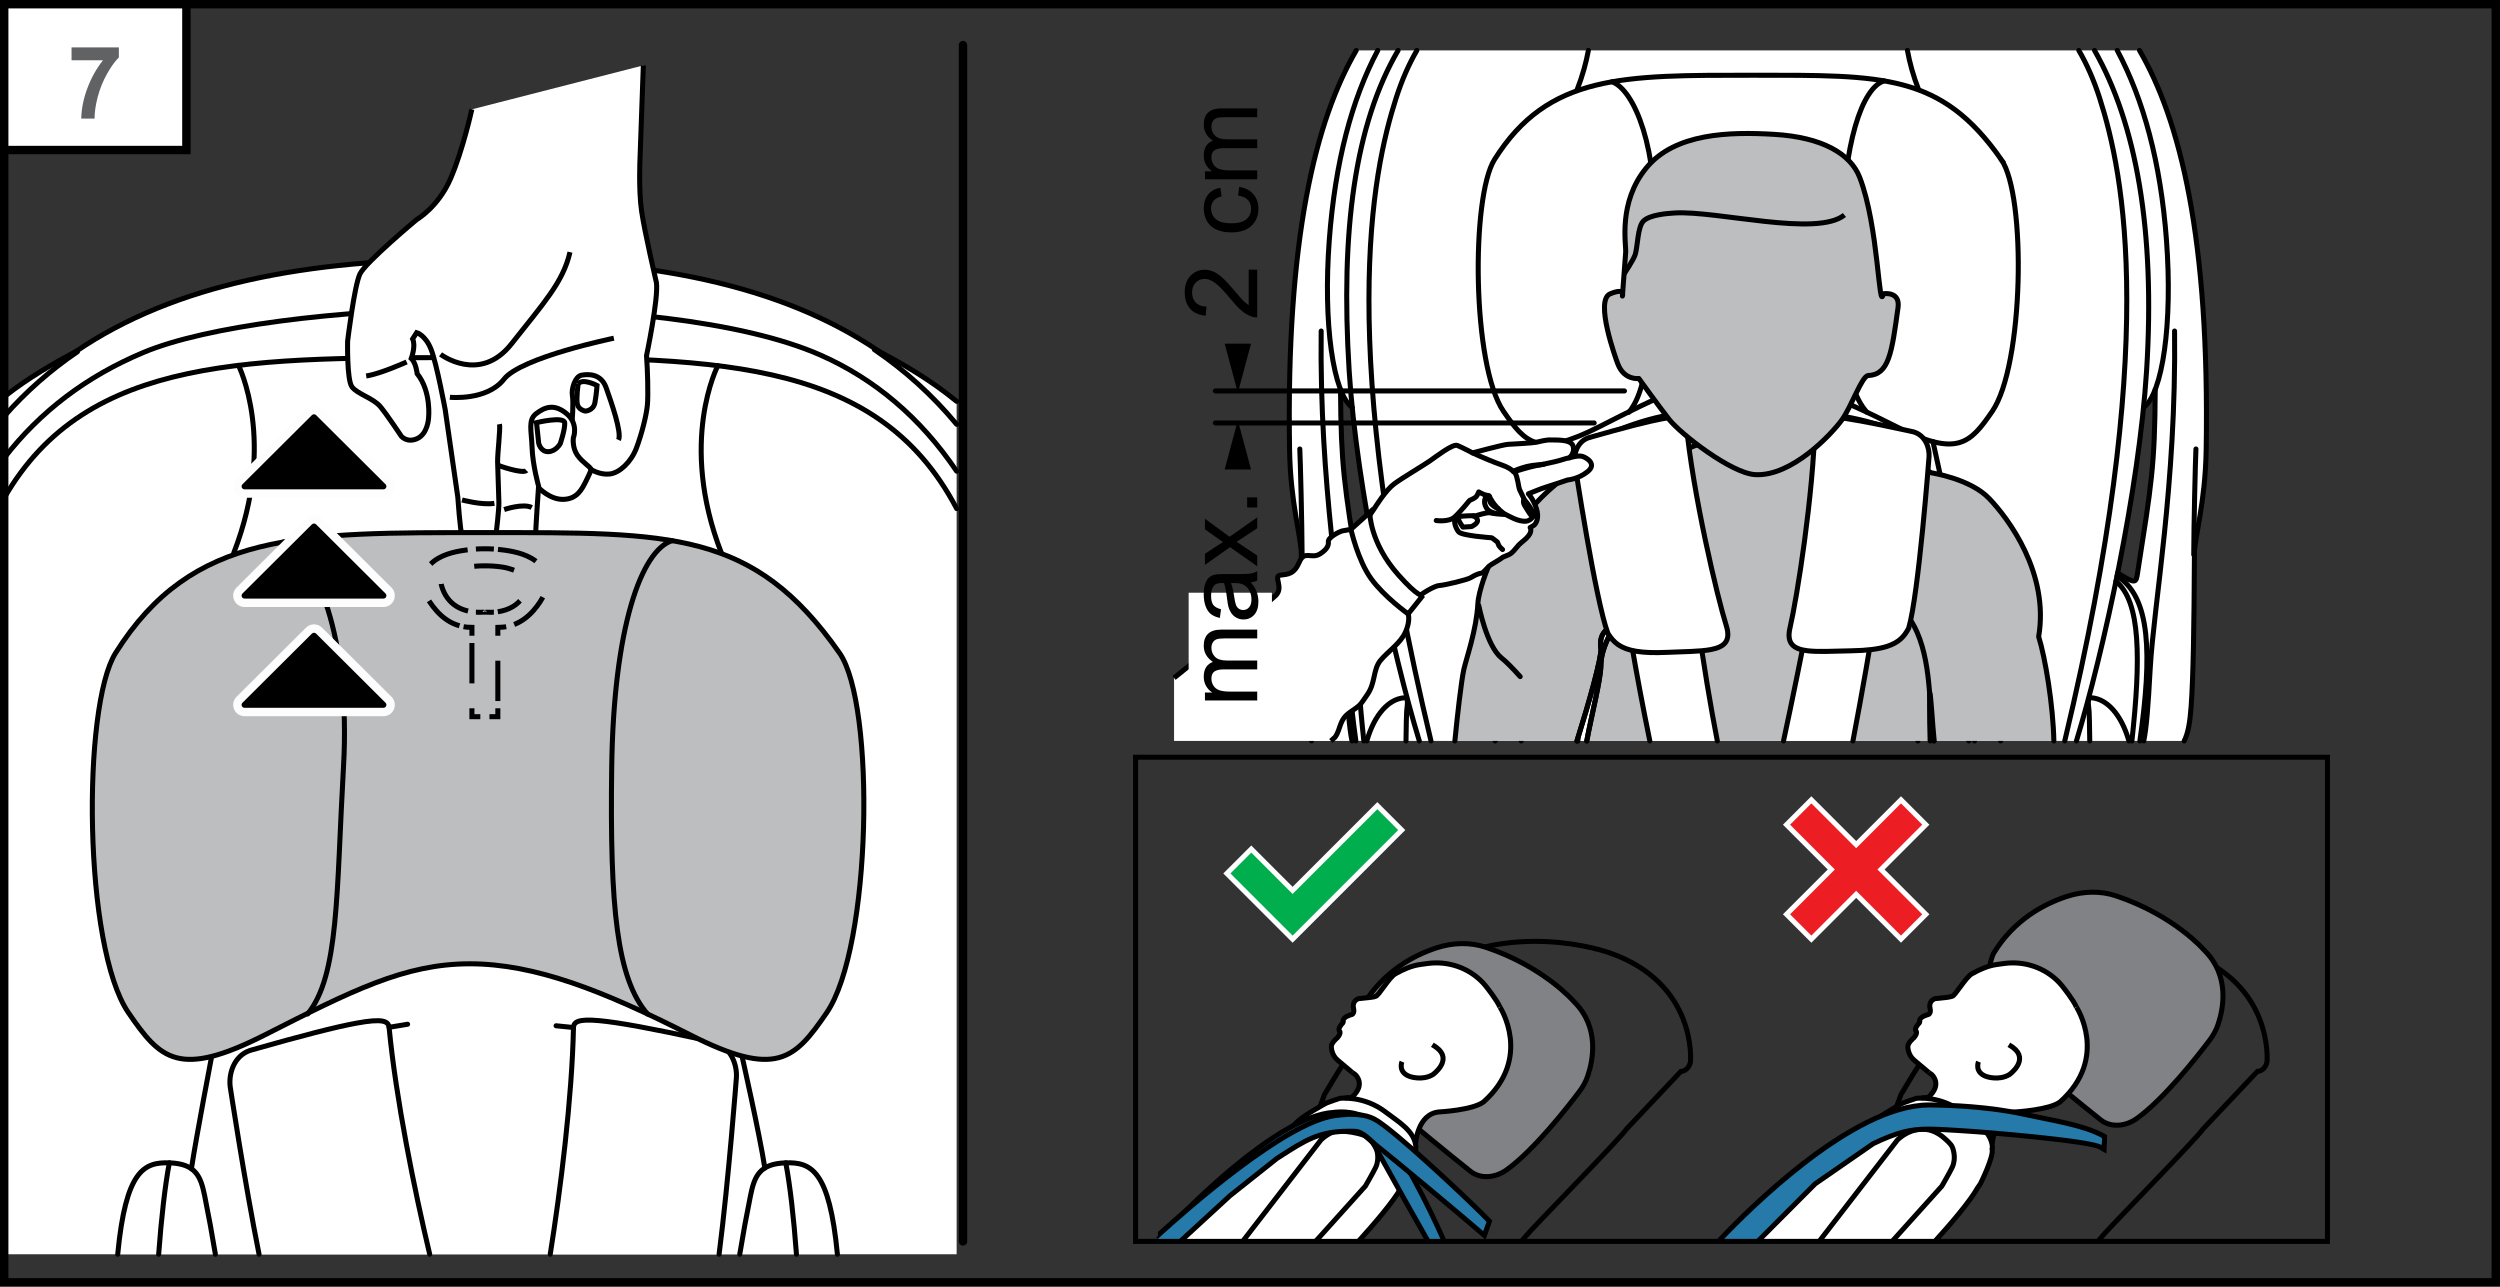 <?xml version="1.0" encoding="UTF-8"?>
<!DOCTYPE svg PUBLIC "-//W3C//DTD SVG 1.1//EN" "http://www.w3.org/Graphics/SVG/1.1/DTD/svg11.dtd">
<!-- Creator: CorelDRAW 2018 (64-Bit) -->
<svg xmlns="http://www.w3.org/2000/svg" xml:space="preserve" width="52.467mm" height="27mm" version="1.1" style="shape-rendering:geometricPrecision; text-rendering:geometricPrecision; image-rendering:optimizeQuality; fill-rule:evenodd; clip-rule:evenodd"
viewBox="0 0 4563.38 2348.37"
 xmlns:xlink="http://www.w3.org/1999/xlink">
 <rect x="0" y="0" width="4563.38" height="2348.37" fill="#333333" stroke="none"/>
 <defs>
  <style type="text/css">
   <![CDATA[
    .str0 {stroke:black;stroke-width:9.2;stroke-miterlimit:10}
    .str7 {stroke:black;stroke-width:9.2;stroke-miterlimit:4}
    .str8 {stroke:black;stroke-width:15.34;stroke-miterlimit:4}
    .str1 {stroke:black;stroke-width:9.2;stroke-linecap:round;stroke-miterlimit:10}
    .str5 {stroke:black;stroke-width:9.2;stroke-linecap:round;stroke-miterlimit:4}
    .str6 {stroke:black;stroke-width:9.2;stroke-linecap:round;stroke-linejoin:round;stroke-miterlimit:10}
    .str2 {stroke:black;stroke-width:9.2;stroke-linecap:round;stroke-linejoin:round;stroke-miterlimit:4}
    .str4 {stroke:black;stroke-width:15.34;stroke-linecap:round;stroke-linejoin:round;stroke-miterlimit:10}
    .str3 {stroke:black;stroke-width:9.2;stroke-miterlimit:10;stroke-dasharray:73.635 73.635}
    .fil0 {fill:none;fill-rule:nonzero}
    .fil4 {fill:black;fill-rule:nonzero}
    .fil7 {fill:#00AE4D;fill-rule:nonzero}
    .fil3 {fill:#257AA9;fill-rule:nonzero}
    .fil9 {fill:#616264;fill-rule:nonzero}
    .fil1 {fill:#808285;fill-rule:nonzero}
    .fil5 {fill:#BCBEC0;fill-rule:nonzero}
    .fil8 {fill:#ED1D24;fill-rule:nonzero}
    .fil6 {fill:#FDFDFD;fill-rule:nonzero}
    .fil2 {fill:white;fill-rule:nonzero}
   ]]>
  </style>
 </defs>
 <g id="Слой_x0020_1">
  <path class="fil0 str0" d="M2777.09 2265.89c4.84,-5.45 7.98,-9.11 8.8,-10.28 6.85,-9.76 175.02,-180.85 182.84,-194.53l99.45 -105.3c0,0 13.66,0.03 17.55,-17.55 0,0 13.16,-143.32 -148.36,-199.2 0,0 -187.64,-68.17 -349.27,42.81 0,0 -54.28,18.1 -170.48,216.1 0,0 -28.35,83.06 -52.78,105.52l-33.2 0.98 -27.37 -14.66"/>
  <path class="fil1" d="M2547.96 2025.13c-104.42,-97.08 -59.74,-190.64 -59.74,-190.64 37.19,-61.71 92.51,-90.67 133.48,-104.17 15.46,-5.09 31.09,-7.72 46.32,-7.92l3.56 0c13.98,0.17 27.56,2.4 40.34,6.66 106.89,35.72 161.27,99.39 161.27,99.39 25.99,25.77 33.86,55.73 34.03,82.3l0 2.24c-0.2,20.41 -4.84,38.65 -9.09,51.17 -3.41,10 -8.63,19.54 -15.19,28.29 -21.69,28.75 -82.78,106.81 -132.42,142.64 -21.91,15.84 -48.98,16.94 -66.68,2.77 -34.95,-27.98 -108.53,-87.33 -135.87,-112.73z"/>
  <path class="fil0 str0" d="M2547.96 2025.13c-104.42,-97.08 -59.74,-190.64 -59.74,-190.64 37.19,-61.71 92.51,-90.67 133.48,-104.17 30.93,-10.19 62.5,-10.52 90.21,-1.26 106.89,35.72 161.27,99.39 161.27,99.39 46.85,46.45 34.85,106.59 24.95,135.71 -3.41,10 -8.63,19.54 -15.19,28.29 -21.69,28.75 -82.78,106.81 -132.42,142.64 -21.91,15.84 -48.98,16.94 -66.68,2.77 -34.95,-27.98 -108.53,-87.33 -135.87,-112.73z"/>
  <path class="fil2" d="M2460.91 2004.69c0,0 40.84,2.15 70.89,27.19 30.03,25.04 45.5,30.16 52.38,58.64 0,0 0.12,-29.49 12.86,-45.32 12.76,-15.83 33.02,-15.95 33.02,-15.95 0,0 53.51,-9.58 64.89,-12.73 11.41,-3.13 30.29,-17.87 47.25,-47.07 16.96,-29.24 17.24,-61.43 14.33,-77.02 -2.95,-15.55 -5.16,-34 -25.35,-66.18 -20.19,-32.19 -42.13,-56.92 -87.79,-66.64 -45.65,-9.76 -89.56,14.29 -89.56,14.29 0,0 -18.87,8.29 -38.45,41.21 0,0 -6.97,4.79 -18.44,5.98 -11.45,1.2 -21.23,-0.86 -25.65,6.78 -4.39,7.64 1.17,15.28 1.17,15.28 0,0 1.75,6.65 -7.58,9.48 -9.33,2.79 -13.87,7.67 -12.89,11.97l-2.39 4.2c0,0 -8.47,8.32 -3.81,14.6 0,0 0.77,5.62 -4.57,10.8 -5.34,5.18 -19.92,13.34 -1.17,39.52 0,0 31.08,25.93 32.36,26.84 1.3,0.92 19.27,19.03 -2.27,39.86 -21.57,20.8 0,0 0,0l-9.24 4.26z"/>
  <path class="fil2" d="M2113.52 2262.1l136.68 -121.72 48.39 -38.69 25.56 -17.47c33.02,-26.94 40.11,-32.62 40.11,-32.62 9.6,-13.13 57.37,-38.38 57.37,-38.38 0,0 22.16,-8.04 24.03,-8.34 0,0 43.93,-5.58 83.77,25.19 22.09,17.09 53.47,34.18 55.13,64.28l-0.68 2.48c3.99,13.63 -21.35,64.07 -21.35,64.07l-5.28 7.65c-13.6,24.54 -49.16,65.87 -77.69,97.34l-366.04 0 0 -3.79z"/>
  <path class="fil0 str0" d="M2113.52 2262.1l136.68 -121.72 48.39 -38.69 25.56 -17.47c33.02,-26.94 40.11,-32.62 40.11,-32.62 9.6,-13.13 57.37,-38.38 57.37,-38.38 0,0 22.16,-8.04 24.03,-8.34 0,0 43.93,-5.58 83.77,25.19 22.09,17.09 53.47,34.18 55.13,64.28l-0.68 2.48c3.99,13.63 -21.35,64.07 -21.35,64.07l-5.28 7.65c-13.6,24.54 -49.16,65.87 -77.69,97.34"/>
  <path class="fil0 str0" d="M2468.23 1957.56l-26.27 -22.13c-11.97,-9.72 -11.81,-24.67 -11.81,-24.67 -0.55,-7.06 11.08,-16.54 11.08,-16.54 7.21,-8.38 4.08,-11.99 4.08,-11.99 -4.54,-3.71 4.3,-13.44 4.3,-13.44 3.8,-3.07 1.97,-5.83 1.97,-5.83 0.95,-7.71 15.92,-11.05 15.92,-11.05 6.42,-2.58 2.64,-13.72 2.64,-13.72 -1.02,-12.55 9.94,-15.34 9.94,-15.34l21.54 -2.27c0,0 5.68,-0.46 9.3,-1.9 5.4,-0.46 24.42,-34.61 36.17,-41.17 14.52,-8.11 29.46,-14.76 45.94,-17.03 4.14,-0.56 8.58,-1.17 13.1,-1.78 37.13,-4.97 74.69,7.71 100.42,34.89 4.79,5.06 7.06,8.35 7.06,8.35 0,0 18.6,23.1 24.33,36.51"/>
  <path class="fil0 str0" d="M2511.12 2130.81c-4.85,10.12 -18.81,34.18 -18.81,34.18l-90.83 100.9m-133.17 0l142.88 -185.1c0,0 38.23,-39.34 81.4,-6.66 0,0 17.46,13.69 19.14,20.68 0,0 7.73,18.53 -0.61,35.99"/>
  <path class="fil0 str0" d="M2737.99 1838.37c0,0 59.99,92.33 -29.64,172.75 -19.82,15.46 -81,18.53 -81,18.53 -40.32,3.13 -43.32,57.74 -43.32,57.74"/>
  <path class="fil0 str0" d="M2559.07 1938.02c0,0 -7.91,18.99 14.06,26.88 0,0 22.7,8.38 42.4,-3.41 0,0 37.43,-26.78 6.23,-49.73l-7.21 -4.7"/>
  <path class="fil0 str0" d="M2468.23 1957.56l5.5 3.92c0,0 20.67,17.73 -6.51,41.7l-12.65 0.98"/>
  <path class="fil3" d="M2606.85 2265.89c-20.86,-36.31 -53.54,-94.87 -102.22,-182.48 -2.18,-3.93 -3.53,-6.81 -4.39,-8.93 -2.39,-0.12 -5.43,-0.79 -9.24,-2.03 -15.83,-5.15 -31.6,-7.76 -46.82,-7.76 -36.88,0 -73.15,15 -114.17,47.16l-85.36 66.86 -91.74 86.53 -10.86 -32.19 1.9 -2.03c7.51,-7.95 185.11,-195.12 291.83,-200.61 0.03,-0.03 4.94,-0.77 12.37,-0.77 20.28,0 57.04,5.5 75.48,42.19 27.89,15.3 86.26,133.75 112.67,194.05l-29.43 0z"/>
  <path class="fil4" d="M2448.14 2025.04c-8,0 -13.38,0.85 -13.59,0.89 -107.49,5.46 -286.37,193.92 -293.95,201.96l-3.77 4.02 1.75 5.22 7.67 22.8 2 5.98 10.66 0 2.37 -2.24 86.86 -81.86 84.69 -66.34c40.23,-31.49 75.61,-46.15 111.35,-46.15 14.73,0 30.02,2.55 45.38,7.55 2.85,0.92 5.34,1.53 7.51,1.9 0.86,1.9 2.03,4.17 3.53,6.87 48.78,87.79 80.56,144.71 100.92,180.26l10.63 0c-20.42,-35.52 -53.17,-94.14 -103.51,-184.74 -5.61,-10.1 -5.06,-12.03 -5.09,-12.03 -0.03,0 -0.31,0.77 -2.58,0.77 -1.63,0 -4.26,-0.4 -8.56,-1.81 -16.87,-5.46 -32.89,-7.98 -48.24,-7.98 -42.89,0 -80.54,19.54 -117.03,48.11l-85.32 66.89 -86.86 81.86 -7.65 -22.77c0,0 182.66,-193.73 288.7,-199.19 0,0 4.76,-0.77 12.12,-0.77 18.63,0 53.94,4.91 71.37,39.67 27.8,15.94 85.1,131.36 111.77,191.98l9.9 0c-25.18,-57.54 -82.25,-175.55 -114.62,-198.39 -19.88,-36.88 -57.5,-42.46 -78.43,-42.46z"/>
  <path class="fil3" d="M2113.52 2255c64.75,-58.91 233.48,-205.47 322.89,-218.61 3.92,-0.56 18.53,-2.09 26.41,-2.43 35.81,0.03 47.13,8.44 61.46,19.08l6.17 4.51c52.96,40.96 160.6,142.52 186.31,169.59l1.97 2.05 -9.24 26.05 -5.12 -4.54c-24.68,-21.85 -171.89,-144.61 -189.81,-158.26 -2.91,-2.18 -6.08,-5.1 -9.48,-8.23 -9.12,-8.44 -19.46,-17.98 -30.77,-19.17 -3.41,-0.13 -7.03,-0.19 -10.56,-0.19 -55.66,0 -80.15,15.74 -128.9,47.13l-4.45 2.89 -85.52 67.96 -90.33 83.05 -41.02 0 0 -10.89z"/>
  <path class="fil4" d="M2462.84 2029.35l-0.19 0c-7.98,0.34 -22.64,1.84 -26.96,2.49 -89.18,13.14 -254.99,156.1 -322.17,216.96l0 12.48c61.88,-56.34 234.58,-207.22 323.52,-220.33 3.9,-0.58 18.22,-2.08 25.99,-2.39 38.87,0.06 46.85,10.04 64.77,22.74 53.39,41.37 160.72,142.83 185.64,169.04l-6.01 16.93c-24.92,-22.09 -171.99,-144.67 -190.09,-158.45 -10.74,-8.17 -25.19,-26.48 -42.56,-28.35 -3.84,-0.12 -7.55,-0.18 -11.11,-0.18 -58.64,0 -83.43,17.06 -135.78,50.72l-85.88 68.24 -94.25 86.66 13.62 0 86.86 -79.87 85.39 -67.82 3.68 -2.33c49.52,-31.85 72.11,-46.39 126.36,-46.39 3.46,0 7.05,0.06 10.8,0.18 9.14,1.02 18.9,10.01 27.49,17.95 3.52,3.25 6.81,6.26 9.78,8.53 17.92,13.59 164.95,136.17 189.56,158.02l10.25 9.05 4.54 -12.89 6.01 -16.93 1.88 -5.31 -3.91 -4.11c-25.77,-27.13 -133.68,-128.91 -186.68,-169.96 -2.45,-1.75 -4.44,-3.25 -6.38,-4.66 -14.42,-10.71 -26.88,-19.94 -64.01,-20l-0.18 0z"/>
  <path class="fil0 str0" d="M3829.44 2265.89c4.84,-5.45 7.98,-9.11 8.8,-10.28 6.84,-9.76 175.02,-180.85 182.84,-194.53l99.44 -105.3c0,0 13.66,0.03 17.55,-17.55 0,0 13.16,-143.32 -148.36,-199.2 0,0 -187.63,-68.17 -349.27,42.81 0,0 -54.28,18.1 -170.48,216.1 0,0 -28.35,83.06 -52.78,105.52l-33.2 0.98 -27.36 -14.66"/>
  <path class="fil1" d="M3698.46 1931.3c-55.47,-51.58 -68.86,-102.15 -69.23,-138.24 -0.32,-31.84 9.5,-52.4 9.5,-52.4 37.18,-61.7 92.51,-90.67 133.47,-104.17 15.46,-5.09 31.09,-7.72 46.32,-7.92l3.56 0c13.98,0.17 27.56,2.4 40.34,6.66 106.9,35.72 161.27,99.39 161.27,99.39 26.35,26.13 34.1,56.59 34.05,83.42 -0.03,20.87 -4.77,39.55 -9.11,52.29 -3.4,10 -8.62,19.54 -15.19,28.29 -21.69,28.75 -82.78,106.81 -132.43,142.65 -21.91,15.83 -48.97,16.93 -66.68,2.76 -34.95,-27.98 -108.53,-87.33 -135.87,-112.73z"/>
  <path class="fil0 str0" d="M3698.46 1931.3c-104.42,-97.08 -59.74,-190.64 -59.74,-190.64 37.18,-61.7 92.51,-90.67 133.47,-104.17 30.93,-10.19 62.5,-10.52 90.21,-1.26 106.9,35.72 161.27,99.39 161.27,99.39 46.85,46.45 34.86,106.59 24.95,135.71 -3.4,10 -8.62,19.54 -15.19,28.29 -21.69,28.75 -82.78,106.81 -132.43,142.65 -21.91,15.83 -48.97,16.93 -66.68,2.76 -34.95,-27.98 -108.53,-87.33 -135.87,-112.73z"/>
  <path class="fil2" d="M3513.27 2004.69c0,0 40.84,2.15 70.88,27.19 30.03,25.04 45.5,30.16 52.38,58.64 0,0 0.12,-29.49 12.86,-45.32 12.76,-15.83 33.02,-15.95 33.02,-15.95 0,0 53.51,-9.58 64.89,-12.73 11.41,-3.13 30.29,-17.87 47.25,-47.07 16.97,-29.24 17.24,-61.43 14.33,-77.02 -2.95,-15.55 -5.16,-34 -25.35,-66.18 -20.19,-32.19 -42.12,-56.92 -87.79,-66.64 -45.65,-9.76 -89.56,14.29 -89.56,14.29 0,0 -18.87,8.29 -38.45,41.21 0,0 -6.96,4.79 -18.44,5.98 -11.45,1.2 -21.23,-0.86 -25.65,6.78 -4.39,7.64 1.17,15.28 1.17,15.28 0,0 1.75,6.65 -7.58,9.48 -9.33,2.79 -13.87,7.67 -12.89,11.97l-2.39 4.2c0,0 -8.47,8.32 -3.81,14.6 0,0 0.77,5.62 -4.57,10.8 -5.34,5.18 -19.92,13.34 -1.17,39.52 0,0 31.08,25.93 32.36,26.84 1.3,0.92 19.27,19.03 -2.27,39.86 -21.57,20.8 0,0 0,0l-9.23 4.26z"/>
  <path class="fil2" d="M3161.59 2265.89l140.95 -125.52 48.39 -38.69 25.56 -17.47c33.02,-26.94 40.11,-32.62 40.11,-32.62 9.6,-13.13 57.38,-38.38 57.38,-38.38 0,0 22.15,-8.04 24.02,-8.34 0,0 43.94,-5.58 83.77,25.19 22.09,17.09 53.48,34.18 55.13,64.28l-0.67 2.48c3.98,13.63 -21.36,64.07 -21.36,64.07l-5.27 7.65c-13.61,24.54 -49.17,65.87 -77.7,97.34l-370.31 0z"/>
  <path class="fil0 str0" d="M3161.59 2265.89l140.95 -125.52 48.39 -38.69 25.56 -17.47c33.02,-26.94 40.11,-32.62 40.11,-32.62 9.6,-13.13 57.38,-38.38 57.38,-38.38 0,0 22.15,-8.04 24.02,-8.34 0,0 43.94,-5.58 83.77,25.19 22.09,17.09 53.48,34.18 55.13,64.28l-0.67 2.48c3.98,13.63 -21.36,64.07 -21.36,64.07l-5.27 7.65c-13.61,24.54 -49.17,65.87 -77.7,97.34"/>
  <path class="fil0 str0" d="M3520.56 1957.56l-26.27 -22.13c-11.96,-9.72 -11.81,-24.67 -11.81,-24.67 -0.55,-7.06 11.08,-16.54 11.08,-16.54 7.21,-8.38 4.08,-11.99 4.08,-11.99 -4.54,-3.71 4.3,-13.44 4.3,-13.44 3.8,-3.07 1.97,-5.83 1.97,-5.83 0.95,-7.71 15.92,-11.05 15.92,-11.05 6.42,-2.58 2.64,-13.72 2.64,-13.72 -1.02,-12.55 9.94,-15.34 9.94,-15.34l21.54 -2.27c0,0 5.44,-0.74 9.3,-1.9 5.4,-0.46 24.42,-34.61 36.18,-41.17 14.51,-8.11 29.45,-14.76 45.93,-17.03 4.14,-0.56 8.58,-1.17 13.1,-1.78 37.13,-4.97 74.69,7.71 100.42,34.89 4.79,5.06 7.06,8.35 7.06,8.35 0,0 18.6,23.1 24.33,36.51"/>
  <path class="fil0 str0" d="M3563.46 2130.81c-4.85,10.12 -18.81,34.18 -18.81,34.18l-90.83 100.9m-133.17 0l142.88 -185.1c0,0 38.23,-39.34 81.4,-6.66 0,0 17.46,13.69 19.14,20.68 0,0 7.73,18.53 -0.61,35.99"/>
  <path class="fil0 str0" d="M3790.33 1838.37c0,0 59.98,92.33 -29.64,172.75 -18.47,14.85 -81,18.53 -81,18.53 -39.56,1.29 -43.05,57.72 -43.05,57.72"/>
  <path class="fil0 str0" d="M3611.41 1938.02c0,0 -7.92,18.99 14.05,26.88 0,0 22.71,8.38 42.41,-3.41 0,0 37.43,-26.78 6.23,-49.73l-7.21 -4.7"/>
  <path class="fil0 str0" d="M3520.56 1957.56l5.5 3.92c0,0 20.67,17.73 -6.51,41.7l-12.65 0.98"/>
  <path class="fil3" d="M3136.64 2265.89c51.05,-54.4 243.41,-248.94 384.94,-248.94l6.41 0.16c29.52,0.21 101.9,2.45 170.11,17.55 10.19,2.24 20.77,4.36 31.51,6.53 39.89,8.04 81.16,16.39 109.54,32.09l2.49 1.38 -0.96 23.22 -6.63 -3.9c-19.2,-11.29 -199.93,-26.82 -252.12,-29.97l-12.33 -0.77c-19.55,-1.24 -35.29,-2.18 -49.38,-2.18 -34.95,0 -58.73,6.29 -101.71,27l-105.49 73 -104.42 104.82 -71.96 0z"/>
  <path class="fil4" d="M3521.58 2012.35c-146.24,0 -344.81,203.7 -391.21,253.54l12.67 0c54.69,-57.6 242.49,-244.34 378.54,-244.34 2.09,0 4.14,0.03 6.2,0.12 2.66,0.12 88.58,-0.4 169.34,17.46 47.75,10.59 104.48,18.63 139.8,38.17l-0.52 12.76c-21.67,-12.76 -216.6,-28.38 -254.22,-30.65 -25.53,-1.53 -44.91,-2.94 -61.88,-2.94 -34.12,0 -58.54,5.71 -103.81,27.46l-106.07 73.37 -108.29 108.59 12.98 0 101.23 -101.5 105.4 -72.88c41.05,-19.64 64.37,-25.83 98.55,-25.83 13.86,0 29.39,0.95 49.06,2.17l12.27 0.77c57.32,3.46 232.37,18.93 250.1,29.36l13.26 7.79 0.61 -15.34 0.52 -12.77 0.24 -5.67 -5 -2.77c-28.96,-16.01 -70.54,-24.4 -110.73,-32.52 -10.72,-2.15 -21.33,-4.3 -31.55,-6.57 -68.73,-15.22 -141.45,-17.4 -169.53,-17.65 -3.56,-0.09 -5.77,-0.15 -7.98,-0.15z"/>
  <path class="fil2" d="M1603.94 641.91c0.09,0.09 0.12,0.24 0.24,0.3 -0.16,-0.12 -0.34,-0.24 -0.52,-0.37 0.09,0.06 0.18,0.03 0.28,0.06zm142.27 130.54l0 -39.75c-50.15,-41.02 -99.36,-67.51 -141.81,-90.33 52.84,36.81 100.22,80.28 141.81,130.08zm-1738.53 -47.5l0 33.76c38.43,-43.58 81.65,-81.9 129.8,-115.09 -39.17,21.07 -83.93,45.37 -129.8,81.33z"/>
  <path class="fil2" d="M1746.2 861.39c-65.19,-96.87 -148.38,-167.95 -248.62,-212.2 -129.06,-56.98 -361.79,-87.99 -638.44,-85.14 -252.13,2.57 -486.31,34.18 -596.55,80.45 -103.98,43.65 -188.75,108.03 -254.93,194.72l0 1450.25 1738.53 0 0 -1428.08z"/>
  <path class="fil2" d="M850.96 474.39l42.31 0c311.96,0 535.74,51.79 703.24,162.78 -0.34,0.03 -0.7,0.12 -0.92,0.46 -0.37,0.56 -0.22,1.26 0.3,1.63 56.47,38.34 106.58,84.17 150.31,137.34l0 80.58c-65.14,-95.76 -147.99,-166.15 -247.67,-210.13 -129.36,-57.1 -362.47,-88.15 -639.42,-85.36 -252.4,2.61 -486.92,34.24 -597.44,80.64 -104.11,43.71 -188.27,107.14 -254.01,191.93l0 -72.09c39.69,-45.36 84.59,-85.03 134.77,-119.17 0.52,-0.37 0.68,-1.1 0.3,-1.63 -0.18,-0.25 -0.43,-0.4 -0.7,-0.46 168.12,-113.59 393.46,-166.53 708.92,-166.53z"/>
  <path class="fil0 str1" d="M1596.15 638.29c55.45,37.63 105.69,82.79 150.05,136.24"/>
  <path class="fil0 str1" d="M139.02 641.24c180.42,-122.73 421.93,-168.02 711.52,-168.02l42.31 0c289.28,0 530.6,45.19 710.97,167.62"/>
  <path class="fil0 str1" d="M7.67 759.88c39.97,-45.4 84.64,-84.48 133.7,-117.85"/>
  <path class="fil0 str1" d="M139.02 641.24c-41.58,22.34 -86.46,47.76 -131.35,82.98"/>
  <path class="fil0 str1" d="M7.67 835.95c65.64,-84.86 149.85,-148.81 254.05,-192.55 228.1,-95.73 951.96,-120.61 1235.93,4.73 99.05,43.71 182.66,114.43 248.55,211.96"/>
  <path class="fil0 str1" d="M435.28 666.91c0,0 70.43,138.9 -8.65,342.55"/>
  <path class="fil0 str1" d="M7.67 909.06c151.48,-263.49 453.39,-256.24 862.22,-256.24 418.57,0 727.99,-7.59 876.31,275.5"/>
  <path class="fil0 str1" d="M1604.39 641.24c44.8,24.08 93.45,51.72 141.82,91.37"/>
  <path class="fil0 str1" d="M1310.34 667.49c0,0 -72.63,138.32 6.45,341.97"/>
  <path class="fil2" d="M1576.16 1510.59c-3.34,120.71 -22.76,272.77 -67.16,337.49 -44.12,64.28 -73,99.6 -153.24,78.43 -0.09,-0.03 -0.15,0.03 -0.24,0.03 -0.12,0 -0.22,-0.1 -0.34,-0.06 -0.06,0.03 -0.09,0.1 -0.15,0.12 -0.12,0.06 -0.22,0.12 -0.31,0.22 -0.15,0.12 -0.21,0.22 -0.3,0.4 -0.03,0.03 -0.09,0.06 -0.09,0.12 -0.03,0.09 0.03,0.18 0.03,0.28 0,0.09 -0.06,0.18 -0.03,0.27 0.3,1.44 32.36,143.88 41.7,204.35 0,0.1 0.09,0.12 0.12,0.22 0,0.06 -0.03,0.16 0.03,0.22 0.03,0.06 0.1,0.06 0.13,0.09 0.12,0.16 0.27,0.24 0.43,0.31 0.12,0.03 0.18,0.09 0.28,0.09 0.06,0.03 0.12,0.06 0.18,0.06l0.15 0c0.13,-0.03 0.19,-0.12 0.28,-0.15 0.03,-0.03 0.12,0 0.18,-0.03 9.09,-5.71 21.39,-8.72 37.65,-9.26 17.21,-0.58 35.16,0.91 50.01,15.46 20.98,20.55 34.97,67.65 42.98,150.23l-1311.28 0c7.99,-82.58 21.99,-129.67 42.98,-150.23 14.82,-14.55 32.8,-16.05 49.99,-15.46 17.42,0.58 30.37,4.04 39.64,10.59 0.06,0.03 0.15,0 0.21,0.03 0.1,0.06 0.16,0.16 0.28,0.16 0.06,0.03 0.12,0.03 0.18,0.03 0.03,0 0.06,-0.03 0.12,-0.03 0.12,-0.03 0.18,-0.1 0.31,-0.12 0.15,-0.06 0.27,-0.12 0.39,-0.24 0.03,-0.07 0.1,-0.07 0.13,-0.1 0.09,-0.1 0.03,-0.22 0.09,-0.3 0.03,-0.06 0.1,-0.12 0.1,-0.22 9.32,-60.48 36.7,-203.55 36.97,-205 0.03,-0.1 -0.03,-0.16 -0.03,-0.24 0,-0.1 0.06,-0.16 0.03,-0.25 -0.03,-0.09 -0.1,-0.12 -0.12,-0.18 -0.06,-0.15 -0.16,-0.24 -0.28,-0.34 -0.1,-0.12 -0.22,-0.18 -0.34,-0.24 -0.06,-0.03 -0.12,-0.09 -0.18,-0.12 -0.1,-0.03 -0.18,0.06 -0.28,0.06 -0.06,0 -0.16,-0.06 -0.24,-0.03 -78.09,19.63 -108.07,-17.31 -150.51,-79.13 -43.88,-63.95 -62.56,-215.68 -65.42,-336.32 -3.44,-145.63 13.41,-273.88 41.88,-319.21 136.02,-216.23 328.99,-219.17 646.51,-219.17l13.34 0 13.96 0 20.44 0c323.83,-0.06 471.67,-0.12 625.21,219.23 30.69,43.78 47.8,168.61 43.63,317.98z"/>
  <path class="fil0 str1" d="M386.32 1928.33c0,0 -27.55,143.84 -36.97,205.06"/>
  <path class="fil0 str1" d="M289.61 2289.46c5,-67.16 11.6,-125.05 19.48,-166.87"/>
  <path class="fil0 str1" d="M393.13 2289.46c-5.71,-34.94 -12.25,-70.69 -19.67,-107.23 -7.18,-35.29 -16.48,-58.05 -64.35,-59.61 -46.26,-1.54 -79.6,13.76 -94.24,166.85"/>
  <path class="fil0 str1" d="M1354.36 1927.63c0,0 32.31,143.2 41.73,204.41"/>
  <path class="fil0 str1" d="M1453.81 2289.46c-5,-67.16 -11.61,-125.05 -19.49,-166.87"/>
  <path class="fil0 str1" d="M1350.29 2289.46c5.72,-34.94 12.25,-70.69 19.67,-107.23 7.18,-35.29 16.47,-58.05 64.34,-59.61 46.26,-1.54 79.59,13.76 94.24,166.85"/>
  <path class="fil2" d="M1303.04 1902.03c31.63,8.62 42.86,42.44 41.09,65.54 0,0 -14.07,185.24 -31.55,321.89l-308.23 0c18.7,-117.26 39.8,-284.73 42.44,-413.85 0.56,-10.25 8.59,-16.05 46.92,-12.55 34.56,3.13 93.83,13.86 194.35,35.69 4.88,1.07 9.88,2.15 14.98,3.28z"/>
  <path class="fil0 str2" d="M1303.04 1902.03c31.63,8.62 42.86,42.44 41.09,65.54 0,0 -14.07,185.24 -31.55,321.89m-308.23 0c18.7,-117.26 39.8,-284.73 42.44,-413.85 0.56,-10.25 8.59,-16.05 46.92,-12.55 34.56,3.13 93.83,13.86 194.35,35.69 4.88,1.07 9.88,2.15 14.98,3.28"/>
  <path class="fil2" d="M472.85 2289.46c-26.59,-133.46 -52.44,-304.16 -52.44,-304.16 -3.56,-22.95 5.16,-57.38 36.09,-67.94 96.07,-27.4 156.05,-42.71 193.33,-49.59 48.82,-9.08 58.94,-3.86 60.39,7.46 12.38,130.11 46.56,298.23 74.14,414.22l-311.51 0z"/>
  <path class="fil0 str2" d="M472.85 2289.46c-26.59,-133.46 -52.44,-304.16 -52.44,-304.16 -3.56,-22.95 5.16,-57.38 36.09,-67.94 96.07,-27.4 156.05,-42.71 193.33,-49.59 48.82,-9.08 58.94,-3.86 60.39,7.46 12.38,130.11 46.56,298.23 74.14,414.22"/>
  <path class="fil2" d="M1174.3 119.38l-6.11 170.36c0,0 -2.64,56.48 2.83,94.87 5.43,38.39 27.15,131.08 27.15,131.08 4.05,28.38 -18.07,133.66 -18.07,133.66 2.03,25.44 3.23,70.82 1.66,89.35 -1.6,18.53 -10.46,53.88 -20.14,79.31 -9.66,25.44 -30.43,44.86 -48.2,47.16 -17.76,2.34 -34.39,-8 -34.39,-8 0,0 -0.77,3.56 -8.9,19.97 -8.17,16.45 -16.66,33.54 -41.55,34.4 -24.92,0.86 -45.51,-21.35 -45.51,-21.35l0 -2.83c0,0 -5.86,84.38 -5.49,92.91 0.37,8.5 -6.23,25.75 -6.23,25.75l-127.99 -29.02c-3.31,-5.56 -7.76,-69.56 -7.76,-69.56l-22.99 -159.61c0,0 -15.43,-83.52 -25.71,-109.82 -10.25,-26.33 -26.35,-30.84 -26.35,-30.84l-7.39 11.57c6.25,12.83 -2.55,35.66 -2.55,35.66 8.78,7.82 10.8,27.68 10.8,27.68 26.17,32.56 20.87,80.64 20.87,80.64 0,0 -1.24,28.44 -20.1,37.58 -18.84,9.15 -29.68,-4.04 -29.68,-4.04 0,0 -25.15,-37.96 -38.14,-53.8 -13,-15.83 -43.08,-23.41 -52.22,-36.66 -9.12,-13.26 -7.67,-82.85 -7.67,-82.85 0,0 12.19,-101.56 22.59,-122.99 10.37,-21.41 103.52,-99.16 103.52,-99.16 0,0 39.37,-22.55 62.01,-75.17 22.61,-52.6 38.63,-126 38.63,-126l313.07 -80.24z"/>
  <path class="fil0 str0" d="M843.37 976.97c-3.31,-5.52 -7.73,-69.53 -7.73,-69.53l-23.01 -159.65c0,0 -15.4,-83.49 -25.68,-109.82 -10.28,-26.33 -26.39,-30.83 -26.39,-30.83l-7.39 11.59c6.25,12.83 -2.52,35.65 -2.52,35.65 8.78,7.83 10.78,27.65 10.78,27.65 26.17,32.58 20.89,80.66 20.89,80.66 0,0 -1.26,28.42 -20.1,37.56 -18.87,9.18 -29.7,-4.02 -29.7,-4.02 0,0 -25.13,-37.98 -38.14,-53.81 -13,-15.84 -43.08,-23.39 -52.19,-36.67 -9.15,-13.26 -7.71,-82.85 -7.71,-82.85 0,0 12.21,-101.56 22.59,-122.98 10.37,-21.39 103.52,-99.15 103.52,-99.15 0,0 39.4,-22.58 62.01,-75.17 22.61,-52.62 38.63,-125.99 38.63,-125.99"/>
  <path class="fil0 str0" d="M905.49 975.19c0,0 5.68,-47.17 5.16,-58.54 -0.5,-11.36 -1.97,-58 -2.34,-73.49 -0.33,-15.46 5.25,-59.81 3.47,-68.95"/>
  <path class="fil0 str0" d="M971.37 1006c0,0 6.6,-17.22 6.24,-25.75 -0.4,-8.53 5.49,-92.88 5.49,-92.88 0,0 -10.83,-38.26 -11.87,-70.23 -1.08,-31.97 -7.83,-50.57 7.73,-62.32 15.53,-11.72 32.68,-18.56 55.26,0.28 22.59,18.84 12.31,44.37 12.31,44.37 0,0 -2.27,17.65 7.43,31.45 9.72,13.81 23.47,20.5 25.09,26.23"/>
  <path class="fil0 str0" d="M983.08 890.18c0,0 20.59,22.21 45.51,21.35 24.92,-0.83 33.38,-17.94 41.55,-34.39 8.16,-16.42 8.9,-19.98 8.9,-19.98 0,0 16.63,10.34 34.39,8.01 17.77,-2.3 38.54,-21.73 48.2,-47.16 9.7,-25.44 18.57,-60.79 20.14,-79.32 1.57,-18.53 0.37,-63.91 -1.66,-89.35 0,0 22.15,-105.27 18.07,-133.62 0,0 -21.73,-92.73 -27.15,-131.11 -5.46,-38.39 -2.79,-94.87 -2.79,-94.87l6.07 -170.35"/>
  <path class="fil0 str0" d="M1044.46 767.52c0,0 2.51,-32.77 0.37,-45.45 -2.15,-12.67 5.06,-35.1 16.6,-37.19 11.51,-2.11 35.59,-3.62 44.98,22.83 9.36,26.48 28.88,81.46 22.65,95.4"/>
  <path class="fil0 str0" d="M742.25 660.69c0,0 -47.59,21.69 -73.82,25.59"/>
  <path class="fil0 str0" d="M920.25 930.12c0,0 34.74,-11.81 50.39,-3.71"/>
  <path class="fil0 str0" d="M843.37 912.56c0,0 35.66,9.78 59.04,6.26"/>
  <path class="fil0 str0" d="M908.48 849.26c0,0 45.51,16.51 52.53,9.48"/>
  <path class="fil0 str0" d="M979.33 771.44l3.93 37.43c0,0 3.44,16.01 17.55,15.61 14.11,-0.4 21.87,-14.76 21.87,-14.76 0,0 8.5,-24.63 8.16,-37.62 -0.34,-12.94 -51.52,-0.67 -51.52,-0.67z"/>
  <path class="fil0 str0" d="M1055.29 701.1c0,0 -3.68,26.24 -1.47,36.67 2.17,10.46 14.57,12.65 14.57,12.65 0,0 14.76,-0.58 17.55,-15.53 2.77,-14.97 3.87,-31.2 3.87,-31.2 0,0 -27.07,-14.3 -34.52,-2.58z"/>
  <path class="fil0 str0" d="M804.16 646.77c0,0 71.58,54.49 129.51,-19.15 57.94,-73.63 94.14,-112.17 106.76,-167.4"/>
  <path class="fil0 str0" d="M821.19 725.15c0,0 67.56,6.94 98.77,-33.04 31.2,-39.95 200.54,-74.77 200.54,-74.77"/>
  <path class="fil5" d="M1532.41 1191.93c65.9,94.17 58.85,536.75 -23.54,656.82 -58.39,85.05 -91.84,120.06 -249.55,40.01 -157.75,-80.05 -282.6,-129.48 -401.77,-129.48 -119.15,0 -215.74,49.43 -373.48,129.48 -157.72,80.05 -191.16,45.05 -249.52,-40.01 -82.42,-120.06 -84.75,-559.51 -23.57,-656.82 140.2,-222.85 335.53,-219.72 674.79,-219.72 339.31,0 489.56,-4.7 646.63,219.72z"/>
  <path class="fil0 str1" d="M1532.41 1191.93c65.9,94.17 58.85,536.75 -23.54,656.82 -58.39,85.05 -91.84,120.06 -249.55,40.01 -157.75,-80.05 -282.6,-129.48 -401.77,-129.48 -119.15,0 -215.74,49.43 -373.48,129.48 -157.72,80.05 -191.16,45.05 -249.52,-40.01 -82.42,-120.06 -84.75,-559.51 -23.57,-656.82 140.2,-222.85 335.53,-219.72 674.79,-219.72 339.31,0 489.56,-4.7 646.63,219.72z"/>
  <path class="fil0 str1" d="M517.52 989.28c57.8,20.71 122.77,175.08 109.54,408.95 -13.26,233.87 -8.13,381.98 -65.54,452.65"/>
  <path class="fil0 str1" d="M1226.84 986.89c-56.34,17.86 -106.83,158.3 -110.28,414.11 -3.46,255.81 9.36,385.11 65.33,449.88"/>
  <path class="fil4" d="M446.39 1299.71c-5.31,0 -10.06,-3.19 -12.09,-8.07 -2.03,-4.91 -0.89,-10.49 2.85,-14.26l126.76 -126.24c2.51,-2.45 5.79,-3.8 9.26,-3.8 3.44,0 6.72,1.35 9.2,3.77l126.76 126.26c3.77,3.77 4.91,9.36 2.85,14.26 -2,4.88 -6.75,8.07 -12.06,8.07l-253.54 0z"/>
  <path class="fil6" d="M573.16 1139.65c-5.52,0 -10.74,2.15 -14.64,6.04l-126.75 126.23c-5.98,5.96 -7.77,14.82 -4.55,22.61 3.23,7.79 10.74,12.83 19.18,12.83l253.51 0c8.44,0 15.95,-5.04 19.18,-12.79 3.22,-7.79 1.44,-16.69 -4.51,-22.65l-126.79 -126.23c-3.92,-3.9 -9.11,-6.04 -14.63,-6.04zm0 15.34c1.37,0 2.76,0.52 3.8,1.57l126.75 126.23c3.44,3.41 1.02,9.24 -3.8,9.24l-253.51 0c-4.82,0 -7.24,-5.83 -3.8,-9.24l126.75 -126.23c1.04,-1.04 2.43,-1.57 3.81,-1.57z"/>
  <path class="fil4" d="M446.39 1100.31c-5.31,0 -10.03,-3.17 -12.09,-8.07 -2.03,-4.91 -0.92,-10.5 2.85,-14.27l126.76 -126.23c2.51,-2.45 5.79,-3.8 9.26,-3.8 3.44,0 6.72,1.35 9.2,3.77l126.76 126.23c3.8,3.8 4.91,9.38 2.85,14.3 -2.03,4.91 -6.75,8.07 -12.06,8.07l-253.54 0z"/>
  <path class="fil6" d="M573.16 940.25c-5.52,0 -10.74,2.15 -14.64,6.04l-126.75 126.23c-5.98,5.96 -7.77,14.82 -4.55,22.61 3.23,7.79 10.74,12.86 19.18,12.86l253.51 0c8.44,0 15.95,-5.06 19.18,-12.82 3.22,-7.79 1.44,-16.69 -4.51,-22.65l-126.79 -126.23c-3.92,-3.9 -9.11,-6.04 -14.63,-6.04zm0 15.34c1.37,0 2.76,0.52 3.8,1.57l126.75 126.23c3.44,3.41 1.02,9.26 -3.8,9.26l-253.51 0c-4.82,0 -7.24,-5.85 -3.8,-9.26l126.75 -126.23c1.04,-1.04 2.43,-1.57 3.81,-1.57z"/>
  <path class="fil4" d="M446.39 900.91c-5.31,0 -10.03,-3.19 -12.09,-8.07 -2.03,-4.93 -0.89,-10.52 2.85,-14.29l126.76 -126.2c2.48,-2.45 5.79,-3.84 9.26,-3.84 3.44,0 6.75,1.38 9.2,3.84l126.76 126.2c3.77,3.77 4.91,9.36 2.85,14.29 -2.03,4.88 -6.75,8.07 -12.06,8.07l-253.54 0z"/>
  <path class="fil6" d="M573.16 740.84c-5.52,0 -10.72,2.15 -14.64,6.04l-126.75 126.24c-5.98,5.95 -7.77,14.81 -4.55,22.61 3.23,7.79 10.74,12.82 19.18,12.82l253.51 0c8.44,0 15.95,-5.03 19.18,-12.82 3.22,-7.8 1.44,-16.66 -4.54,-22.61l-126.76 -126.24c-3.92,-3.9 -9.11,-6.04 -14.63,-6.04zm0 15.34c1.37,0 2.76,0.52 3.8,1.57l126.75 126.23c3.44,3.41 1.02,9.24 -3.8,9.24l-253.51 0c-4.82,0 -7.24,-5.83 -3.8,-9.24l126.75 -126.23c1.04,-1.04 2.43,-1.57 3.81,-1.57z"/>
  <line class="fil0 str1" x1="710.22" y1="1875.23" x2="744" y2= "1869.61" />
  <line class="fil0 str1" x1="1046.79" y1="1875.62" x2="1015.03" y2= "1872.4" />
  <path class="fil0 str0" d="M901.47 1002.22c-5.18,-0.34 -10.31,-0.49 -15.34,-0.46l-1.04 0 -1.07 0c-5.04,-0.03 -10.16,0.12 -15.34,0.46"/>
  <path class="fil0 str3" d="M853.61 1003.65c-1.41,0.18 -2.82,0.37 -4.23,0.55 -20.4,2.89 -46.03,8.38 -63.36,25.41 -15.56,15.32 -26.42,42.47 10.34,84.79 12.09,13.96 26.69,23.47 42.31,27.88"/>
  <path class="fil0 str0" d="M846.15 1143.98c4.14,0.74 8.38,1.1 12.61,1.1l2.67 0.06 0 15.34"/>
  <polyline class="fil0 str3" points="861.41,1173.74 861.41,1178.56 861.41,1197.12 861.41,1286.25 "/>
  <polyline class="fil0 str0" points="861.41,1292.88 861.41,1308.22 876.76,1308.22 "/>
  <polyline class="fil0 str0" points="893.39,1308.22 908.73,1308.22 908.73,1292.88 "/>
  <polyline class="fil0 str3" points="908.73,1279.64 908.73,1197.1 908.73,1178.54 908.73,1167.13 "/>
  <path class="fil0 str0" d="M908.73 1160.5l0 -15.34 2.67 -0.09c4.24,0 8.44,-0.37 12.61,-1.08"/>
  <path class="fil0 str3" d="M938.59 1139.89c12.92,-5.06 24.95,-13.68 35.2,-25.5 36.76,-42.34 25.89,-69.46 10.34,-84.78 -17.31,-17.03 -42.96,-22.52 -63.36,-25.41 -3.96,-0.55 -7.89,-1.01 -11.75,-1.38"/>
  <path class="fil0 str0" d="M901.48 1117.47c-0.16,0 -0.28,0.03 -0.43,0.03 -0.73,0.06 -10.52,0.34 -14.91,0.03l0 -0.43c0,0.16 -0.4,0.24 -1.08,0.34 -0.64,-0.1 -1.04,-0.18 -1.04,-0.34l0 0.43c-4.42,0.31 -14.18,0.03 -14.92,-0.03 -0.16,0 -0.3,-0.03 -0.43,-0.03"/>
  <path class="fil0 str3" d="M854.33 1115.33c-7.09,-1.65 -13.93,-4.23 -20.19,-7.94 -14.12,-8.35 -23.54,-22.03 -27.95,-37.68 -1.41,-5.06 -1.5,-8.38 1.54,-12.77 2.3,-3.31 5.49,-6.01 8.84,-8.28 7.61,-5.19 16.45,-8.59 25.28,-11.08 3.92,-1.1 7.91,-2.03 11.96,-2.57 10.8,-1.54 21.27,-2.21 31.27,-2.12 9.98,-0.09 20.44,0.58 31.27,2.12 4.02,0.55 8.01,1.47 11.97,2.57 8.8,2.49 17.64,5.89 25.25,11.08 3.35,2.27 6.54,4.97 8.87,8.28 3,4.39 2.91,7.71 1.5,12.77 -4.42,15.65 -13.84,29.33 -27.95,37.68 -8.35,4.94 -17.71,7.88 -27.28,9.3"/>
  <line class="fil0 str4" x1="1757.84" y1="82.37" x2="1757.84" y2= "2266.02" />
  <path class="fil2" d="M2395.23 1352.5l99.09 0c15.44,-53.96 44.04,-76.86 67.42,-79.47 2.67,-0.31 4.84,0.18 6.41,1.25 -17.76,-66.55 -36.3,-145.23 -52.96,-227.61 -16.51,10.34 -24.67,15.06 -29.33,15.06 -0.83,0 -1.54,-0.15 -2.15,-0.43 -2.97,-1.38 -3.62,-5.49 -4.64,-12.33l-0.43 -2.97 -3.47 -22.13c-22.64,-144.24 -28.02,-178.67 -28.75,-312.39 -20.84,-53 -29.36,-156.45 -20.53,-273.73 10.43,-138.69 39.63,-253.4 88.38,-345.74l-37.47 0c-72.59,125.99 -128.39,340.72 -121.79,729.75 1.04,61.12 9.21,107.85 15.13,141.97 3.5,20.03 6.25,35.83 6.29,47.52 0.73,149.06 2.48,229.73 6.04,278.46 2.17,29.72 5.59,49.04 12.74,62.78zm1492 0l99.08 0c7.15,-13.74 10.58,-33.06 12.75,-62.78 3.56,-48.72 5.31,-129.4 6.04,-278.46 0.06,-11.69 2.82,-27.49 6.29,-47.52 5.95,-34.12 14.08,-80.85 15.13,-141.97 6.59,-389.03 -49.2,-603.76 -121.79,-729.75l-38.77 0c2.46,4.61 4.86,9.27 7.21,13.99 44.95,90.06 72.72,201.68 82.51,331.76 8.81,117.27 0.28,220.73 -20.53,273.73 -0.73,133.72 -6.13,168.14 -28.75,312.39l-3.47 22.13c-1.29,8.25 -2.09,13.26 -5.58,14.85 -0.74,0.34 -1.57,0.52 -2.51,0.52 -4.76,0 -12.73,-4.32 -28.57,-14.18 -16.63,82.26 -35.16,160.81 -52.89,227.25 1.59,-1.17 3.84,-1.72 6.44,-1.41 23.46,2.61 52.02,25.54 67.43,79.47z"/>
  <path class="fil2" d="M2495.36 1352.5c15.19,-53.1 43.12,-75.65 65.99,-78.22 3.8,-0.4 6.38,0.89 7.09,3.56 0.03,0.16 0.15,0.28 0.28,0.37 7.26,27.02 14.37,51.99 21.15,74.29l-94.51 0z"/>
  <path class="fil2" d="M3812.06 1278.49c0.7,-2.76 3.44,-4.23 7.15,-3.8 22.86,2.52 50.68,25 65.89,77.82l-94.31 0c6.72,-22.13 13.77,-46.85 20.95,-73.62 0.16,-0.12 0.28,-0.21 0.31,-0.4z"/>
  <path class="fil2" d="M3789.5 1352.5c48.73,-160.15 114.57,-457.81 128.25,-675.78 12.89,-204.94 -6.59,-375.24 -57.89,-506.19 -11.01,-28.12 -23.43,-54.29 -37.24,-78.51l-1268.87 0c-77.34,132.58 -106.28,324.77 -89.96,584.7 13.71,217.96 79.54,515.63 128.27,675.78l1197.46 0z"/>
  <path class="fil2" d="M3863.54 92.02c49.88,93.47 80.18,209.01 90.46,345.85 11.08,146.94 -6.11,276.4 -39.97,303.95 2.24,-22.27 4.04,-44.04 5.37,-65.02 12.89,-205.14 -6.63,-375.69 -58,-506.86 -10.92,-27.88 -23.22,-53.86 -36.89,-77.91l39.03 0zm-1312.28 0c-14.24,24.54 -26.81,51.1 -37.76,79.72 -48.02,125.53 -64.84,290.73 -51.37,505.05 1.32,20.99 3.13,42.75 5.38,65.02 -33.88,-27.55 -51.03,-157.01 -39.98,-303.95 10.45,-138.83 39.73,-253.57 88.6,-345.85l35.13 0z"/>
  <path class="fil0 str1" d="M3864.73 92.02c48.03,90.19 79.14,204.01 89.81,345.79 11.53,153.26 -7.18,281.18 -41.79,305.92"/>
  <path class="fil0 str1" d="M2468.22 743.72c-34.61,-24.74 -53.33,-152.65 -41.78,-305.92 10.72,-142.43 41.02,-256.02 88.45,-345.78"/>
  <path class="fil0 str1" d="M2475.62 92.02c-73.75,126.98 -128.27,341.36 -121.69,729.77 1.63,97.21 21.27,158.14 21.41,189.5 0.64,131.05 2.09,224.42 6.04,278.48 2.16,29.55 5.62,48.91 12.69,62.73"/>
  <path class="fil0 str1" d="M2372.6 819.58c1.1,23.08 3.96,137.07 4.14,191.44"/>
  <path class="fil0 str1" d="M2515.4 1045.41c-35.16,21.97 -33.32,19.2 -36.23,0.49 -25.28,-161.52 -31.45,-194.16 -32.22,-334.94"/>
  <path class="fil0 str1" d="M2411.6 604.25c-3.29,281.8 37.9,497.66 44.49,616.31 4.03,72.32 6.72,107.06 11.77,131.94"/>
  <path class="fil0 str1" d="M2516.55 1051.11c-60.45,32.56 -64.85,136.91 -41.6,301.39"/>
  <path class="fil0 str1" d="M2517.54 1061.21c-45.66,37.8 -44.12,143.14 -28.04,291.3"/>
  <path class="fil0 str1" d="M2494.92 1352.5c14.42,-50.1 40.73,-75.77 66.65,-78.64 9.88,-1.1 7.67,8.23 6.04,25.26 -0.49,4.89 -0.69,24.86 -1.18,53.39"/>
  <path class="fil0 str1" d="M2590.74 1352.5c-49.03,-160.96 -114.44,-459.13 -128.05,-675.75 -16.17,-257.08 11.08,-450.48 89.31,-584.73m1271.25 0c76.21,133.8 111.11,328.84 95.04,584.73 -13.6,216.62 -79.02,514.79 -128.05,675.75"/>
  <path class="fil0 str1" d="M2899.36 92.02c-4.09,22.18 -10.61,46.07 -20.45,71.41"/>
  <path class="fil0 str1" d="M2612.06 1352.5c-172.69,-722.21 -108.03,-1035.38 -63.68,-1173.41 10.59,-32.96 23.26,-61.79 37.91,-87.07m1208.29 0c14.73,25.28 27.43,54.12 38.02,87.07 44.34,138.03 108.97,451.19 -63.7,1173.41"/>
  <path class="fil0 str1" d="M3905.35 92.02c73.75,126.98 128.27,341.36 121.69,729.77 -1.63,97.21 -21.26,158.14 -21.41,189.5 -0.64,131.05 -2.09,224.42 -6.04,278.48 -2.16,29.55 -5.62,48.91 -12.69,62.73"/>
  <path class="fil0 str1" d="M4008.37 819.58c-1.1,23.08 -3.84,138.29 -3.98,192.7"/>
  <path class="fil0 str1" d="M3865.46 1045.93c33.1,20.59 33.48,18.32 36.36,-0.03 25.26,-161.52 31.45,-194.16 32.22,-334.94"/>
  <path class="fil0 str1" d="M3969.37 604.25c3.28,281.8 -37.9,497.66 -44.49,616.31 -4.03,72.32 -6.72,107.06 -11.77,131.94"/>
  <path class="fil0 str1" d="M3864.31 1051.6c61.28,37.96 64.3,141.91 41.74,300.91"/>
  <path class="fil0 str1" d="M3862.4 1060.95c45.67,37.8 45.11,143.41 29.09,291.56"/>
  <path class="fil0 str1" d="M3886.05 1352.5c-14.41,-50.1 -40.74,-75.77 -66.65,-78.65 -9.88,-1.1 -7.67,8.23 -6.02,25.26 0.46,4.91 0.67,24.88 1.17,53.4"/>
  <path class="fil0 str1" d="M3481.72 92.02c4.01,22.17 10.48,46.06 20.32,71.42"/>
  <path class="fil2" d="M3683.61 514.21c-2.37,84.51 -15.93,190.95 -47.01,236.24 -30.89,44.98 -51.12,69.71 -107.27,54.89 -0.06,0 -0.12,0.03 -0.18,0.03 -0.06,0 -0.12,-0.06 -0.22,-0.03 -0.06,0 -0.06,0.06 -0.12,0.1 -0.1,0.03 -0.16,0.09 -0.22,0.15 -0.09,0.06 -0.15,0.16 -0.21,0.24 0,0.06 -0.06,0.06 -0.06,0.13 -0.03,0.06 0.03,0.12 0.03,0.18 0,0.06 -0.06,0.12 -0.03,0.18 0.21,1.01 22.67,100.7 29.18,143.04 0,0.06 0.06,0.1 0.09,0.16 0,0.03 0,0.1 0.03,0.16 0,0.03 0.06,0.03 0.09,0.06 0.1,0.09 0.18,0.15 0.31,0.21 0.06,0.03 0.12,0.06 0.18,0.06 0.03,0 0.06,0.06 0.12,0.06 0.03,0 0.06,0 0.12,-0.03 0.06,0 0.09,-0.06 0.16,-0.1 0.06,-0.03 0.09,0 0.15,-0.03 6.35,-3.99 14.98,-6.11 26.36,-6.48 12.02,-0.39 24.61,0.65 34.97,10.8 27.77,27.19 38.05,120.59 35.56,322.34 -0.1,8.71 -0.71,37.8 -4.15,75.92l-920.5 0c-3.44,-38.12 -4.05,-67.22 -4.17,-75.92 -2.49,-201.75 7.82,-295.15 35.56,-322.34 10.38,-10.15 22.95,-11.19 35.01,-10.8 12.19,0.4 21.27,2.83 27.75,7.4 0.03,0.03 0.09,0 0.15,0.03 0.06,0.03 0.1,0.1 0.18,0.12l0.12 0c0.03,0 0.07,-0.03 0.1,-0.03 0.06,0 0.12,-0.03 0.22,-0.1 0.09,-0.03 0.18,-0.06 0.27,-0.15 0.03,-0.03 0.07,-0.03 0.1,-0.06 0.06,-0.07 0.03,-0.16 0.06,-0.22 0,-0.06 0.06,-0.1 0.06,-0.16 6.54,-42.31 25.68,-142.49 25.9,-143.5 0,-0.06 -0.03,-0.1 -0.03,-0.16 0,-0.06 0.03,-0.12 0,-0.18 0,-0.06 -0.06,-0.1 -0.06,-0.12 -0.06,-0.1 -0.12,-0.18 -0.18,-0.24 -0.1,-0.06 -0.16,-0.12 -0.24,-0.16 -0.06,-0.03 -0.1,-0.1 -0.16,-0.1 -0.06,0 -0.1,0.03 -0.18,0.03 -0.06,0 -0.1,-0.03 -0.16,-0.03 -54.67,13.75 -75.66,-12.09 -105.36,-55.38 -30.71,-44.77 -43.78,-150.97 -45.78,-235.4 -2.42,-101.94 9.36,-191.74 29.34,-223.44 95.21,-151.36 230.28,-153.42 452.52,-153.42l9.36 0 9.75 0 14.3 -0.03c226.7,-0.03 330.19,-0.1 437.68,153.48 21.44,30.65 33.44,118.04 30.53,222.57z"/>
  <path class="fil0 str2" d="M2957.68 805.43c0,0 -20.65,10.22 -35.99,14.33 -7.65,1.23 -19.82,-10.12 -4.05,-18.6 15.8,-8.46 100.34,-47.8 175.94,-48.23 9.36,0.43 25.59,17.64 -10.49,24.61"/>
  <path class="fil4" d="M3083.91 768.91c33.72,-9.85 -16.53,-14.39 -100,11.91 -83.43,26.29 -65.82,32.36 -61.3,32.36 4.51,0 35.74,-14.36 35.74,-14.36 0,0 65.51,-28.84 125.56,-29.91z"/>
  <path class="fil0 str2" d="M3083.91 768.91c33.72,-9.85 -16.53,-14.39 -100,11.91 -83.43,26.29 -65.82,32.36 -61.3,32.36 4.51,0 35.74,-14.36 35.74,-14.36 0,0 65.51,-28.84 125.56,-29.91z"/>
  <path class="fil0 str2" d="M3435.6 798.87c0,0 21.41,8.81 37.03,11.88 7.73,0.7 18.96,-11.45 2.55,-18.84 -16.42,-7.37 -103.93,-40.91 -179.38,-36.24 -9.3,1.04 -24.08,19.3 12.46,23.81"/>
  <path class="fil4" d="M3434.4 792.34c0,0 32.31,12.21 36.79,11.91 4.51,-0.31 21.6,-7.55 -63.76,-28.17 -85.36,-20.61 -135.13,-12.67 -100.7,-5.12 0,0 86.26,4.78 127.67,21.39z"/>
  <path class="fil0 str2" d="M3434.4 792.34c0,0 32.31,12.21 36.79,11.91 4.51,-0.31 21.6,-7.55 -63.76,-28.17 -85.36,-20.61 -135.13,-12.67 -100.7,-5.12 0,0 86.26,4.78 127.67,21.39z"/>
  <path class="fil0 str1" d="M3652.98 291.16c46.15,65.9 41.21,375.71 -16.47,459.76 -40.87,59.55 -64.28,84.04 -174.68,28.02 -110.4,-56.03 -197.82,-90.64 -281.21,-90.64 -83.43,0 -151.05,34.61 -261.45,90.64 -110.4,56.02 -133.81,31.54 -174.68,-28.02 -57.68,-84.05 -59.31,-391.65 -16.47,-459.76 98.12,-156 234.85,-153.82 472.34,-153.82 237.53,0 342.67,-3.29 452.65,153.82z"/>
  <path class="fil0 str1" d="M2850.72 806.63c0,0 -19.3,100.7 -25.9,143.54"/>
  <path class="fil0 str1" d="M2776.69 1352.5c-0.43,-12.39 -0.75,-25.3 -0.91,-38.82 -1.71,-144.06 6.6,-295.27 20.87,-371.05"/>
  <path class="fil0 str1" d="M2880.22 1352.5c-0.12,-101.63 -9.73,-226.56 -38.52,-368.14 -5.04,-24.7 -11.54,-40.65 -45.05,-41.73 -47.25,-1.57 -75.27,21.94 -71.4,333.97 0.25,20.3 1.37,46.66 3.96,75.9"/>
  <path class="fil0 str1" d="M2942.56 149.3c40.44,14.52 85.94,122.55 76.68,286.28 -9.27,163.7 -5.71,267.38 -45.88,316.84"/>
  <path class="fil0 str1" d="M3528.34 806.14c0,0 22.61,100.25 29.22,143.11"/>
  <path class="fil0 str1" d="M3604.28 1352.5c0.44,-12.39 0.75,-25.3 0.91,-38.82 1.71,-144.06 -6.6,-295.27 -20.87,-371.05"/>
  <path class="fil0 str1" d="M3500.75 1352.5c0.13,-101.63 9.73,-226.56 38.52,-368.14 5.04,-24.7 11.54,-40.65 45.05,-41.73 47.25,-1.57 75.27,21.94 71.4,333.97 -0.25,20.3 -1.37,46.66 -3.96,75.9"/>
  <path class="fil0 str1" d="M3439.08 147.63c-39.43,12.49 -74.77,110.83 -77.2,289.87 -2.43,179.07 6.57,269.59 45.72,314.91"/>
  <path class="fil0 str5" d="M3593.9 1352.5c12.44,-182.32 22.78,-381.49 14.74,-452.62"/>
  <path class="fil5" d="M3523.19 1352.5c-1.45,-45.36 -0.9,-88.87 -0.89,-89.1 -0.12,-0.22 -0.24,-0.4 -0.37,-0.61l0.37 0.58 0 0.03c2.33,4.13 5.07,59.04 8.3,89.1l218.43 0c-1.35,-65.71 -15.75,-152.11 -27.75,-190.32 19.61,-116.32 -55.6,-216.02 -90.36,-252.25 -34.73,-36.27 -105.61,-46.85 -105.61,-46.85l-122.06 -71 -365.23 -6.6c0,0 -83.58,57.96 -146.27,70.05 -62.68,12.09 -156.49,145.26 -171.52,171.77 -5.98,10.55 -20.59,51.52 -22.59,74.47 -4.2,47.74 -21.39,97.51 -25.59,120 -3.86,20.55 -11.15,82.56 -16.1,130.74l222.52 0c21.67,-68.71 45.88,-154.46 43.68,-169.18 -3.59,-24.18 8.5,-34.74 21.33,-40.78 -2.27,16.6 -20.74,37.74 -21.33,72.5 -0.44,26.23 -17.34,91.9 -25.75,137.46l626.78 0z"/>
  <path class="fil0 str2" d="M3523.19 1352.5c-1.45,-45.36 -0.9,-88.87 -0.89,-89.1 -0.12,-0.22 -0.24,-0.4 -0.37,-0.61l0.37 0.58 0 0.03c2.33,4.13 5.07,59.04 8.3,89.1m218.43 0c-1.35,-65.71 -15.75,-152.11 -27.75,-190.32 19.61,-116.32 -55.6,-216.02 -90.36,-252.25 -34.73,-36.27 -105.61,-46.85 -105.61,-46.85l-122.06 -71 -365.23 -6.6c0,0 -83.58,57.96 -146.27,70.05 -62.68,12.09 -155.29,142.89 -170.35,169.41 -5.98,10.52 -22.59,53.82 -23.75,76.84 -2.42,47.74 -21.39,101.1 -25.59,120 -4.55,20.4 -11.68,82.5 -16.4,130.74m222.83 0c21.67,-68.71 45.88,-154.46 43.68,-169.18 -3.59,-24.18 8.5,-34.74 21.33,-40.78 -2.27,16.6 -20.74,37.74 -21.33,72.5 -0.44,26.23 -17.34,91.9 -25.75,137.46"/>
  <path class="fil0 str2" d="M3473.93 1115.34c0,0 14.42,13.23 25.68,39.28 27.75,64.27 21.35,148.47 29.87,197.88"/>
  <path class="fil0 str2" d="M2878.48 1352.5c21.67,-68.71 45.89,-154.46 43.68,-169.18 -3.58,-24.18 8.51,-34.74 21.33,-40.78 -2.27,16.6 -20.74,37.74 -21.33,72.5 -0.44,26.23 -17.34,91.9 -25.75,137.46"/>
  <path class="fil0 str2" d="M2699.3 1105.41c0,0 14.48,74.59 41.66,95.74 7.8,6.04 20.2,18.6 33.94,33.88"/>
  <path class="fil0 str2" d="M3294.77 808.71c0,0 35.41,4.82 49.79,31.51"/>
  <path class="fil0 str2" d="M3072.08 826.84c0,0 8.86,-13.26 42.34,-18.13"/>
  <path class="fil2" d="M3095.31 1110.83c13.94,100.99 27.37,179.96 39.41,241.67l-123.19 0c-25.37,-122.65 -46.18,-249.69 -47.42,-270.55l131.2 28.88z"/>
  <path class="fil0 str6" d="M3095.31 1110.83c13.94,100.99 27.37,179.96 39.41,241.67m-123.19 0c-25.37,-122.65 -46.18,-249.69 -47.42,-270.55l131.2 28.88"/>
  <path class="fil2" d="M3421.86 1130.02c-6.58,39.66 -22.35,132.33 -39.58,222.48l-126.75 0c14.88,-68.76 33.54,-160.14 57.41,-282.37l108.92 59.89z"/>
  <path class="fil0 str6" d="M3421.86 1130.02c-6.58,39.66 -22.35,132.33 -39.58,222.48m-126.75 0c14.88,-68.76 33.54,-160.14 57.41,-282.37l108.92 59.89"/>
  <path class="fil2 str2" d="M3492.42 788.23c22.15,6.04 30.01,29.69 28.75,45.87 0,0 -19.11,252.03 -37.18,312.6 -7.85,15.06 -17.89,26.2 -39.37,33.14 -15.16,4.87 -36.06,7.64 -65.97,8.12 -31.61,0.52 -59.16,2.34 -79.13,-0.06 -25.72,-3.1 -38.91,-13.16 -32.13,-41.98 12.12,-51.24 42.96,-242.92 45.65,-376.21 0.4,-7.18 6.02,-11.23 32.87,-8.78 24.18,2.21 65.66,9.7 136.01,24.98 3.44,0.77 6.94,1.5 10.5,2.3z"/>
  <path class="fil2 str2" d="M3151.05 1141.95c8.9,28.29 -3.47,39.18 -28.82,43.85 -19.76,3.65 -47.46,3.53 -79.07,4.98 -23.6,1.07 -41.7,0.4 -55.9,-1.9 -29.18,-4.7 -41.95,-16.05 -52.26,-32.8 -22.55,-59.31 -60.41,-309.57 -60.41,-309.57 -2.52,-16.05 3.58,-40.17 25.25,-47.52 67.22,-19.18 109.23,-29.92 135.31,-34.74 34.18,-6.35 41.27,-2.67 42.29,5.22 12.61,132.8 57.71,322.15 73.61,372.5z"/>
  <path class="fil2" d="M3203.71 866.37c-43.98,-2.57 -136.58,-74.77 -157.01,-100.88 -19.76,-25.22 -55.23,-74.63 -55.23,-74.63 0,0 -26.85,4.02 -38.5,-26.88 -3.29,-8.69 -42.44,-115.71 -13.87,-127.61 28.56,-11.87 22.37,4.04 22.37,4.04 0,0 4.76,-65.44 5.95,-79.71 1.2,-14.26 -14.58,-91.22 38.08,-154.71 52.26,-62.99 150.97,-65.66 233.23,-60.72 87.35,5.24 139.18,35.25 155.9,78.58 34.68,89.75 34.74,249.4 43.11,212.4 0,0 31.05,-5.38 26.85,25.07 -11.45,83.43 -16.69,122.37 -54.31,124.18 -11.79,0.55 -30.16,55.96 -48.36,81.18 -17.83,24.7 -91.1,103.62 -158.2,99.69z"/>
  <path class="fil5 str2" d="M3203.71 866.37c-43.98,-2.57 -136.58,-74.77 -157.01,-100.88 -19.76,-25.22 -55.23,-74.63 -55.23,-74.63 0,0 -26.85,4.02 -38.5,-26.88 -3.29,-8.69 -42.44,-115.71 -13.87,-127.61 28.56,-11.87 22.37,4.04 22.37,4.04 0,0 4.76,-65.44 5.95,-79.71 1.2,-14.26 -14.58,-91.22 38.08,-154.71 52.26,-62.99 150.97,-65.66 233.23,-60.72 87.35,5.24 139.18,35.25 155.9,78.58 34.68,89.75 34.74,249.4 43.11,212.4 0,0 31.05,-5.38 26.85,25.07 -11.45,83.43 -16.69,122.37 -54.31,124.18 -11.79,0.55 -30.16,55.96 -48.36,81.18 -17.83,24.7 -91.1,103.62 -158.2,99.69z"/>
  <path class="fil0 str7" d="M3366.75 392.44c-50.04,40.78 -232.27,-8.12 -309.5,-3.71 -14.82,0.85 -46.09,3.44 -57.47,14.81 -10.49,10.53 -10.34,45.75 -14.82,60.73 -2.94,9.82 -20.53,35.87 -20.53,35.87"/>
  <path class="fil2" d="M2455.61 982.64c0,0 31.06,-23.5 36.15,-30.35 5.12,-6.85 12.43,-17.15 16.23,-23.08 3.77,-5.92 21.82,-34.86 37.07,-46.09 15.22,-11.23 53.02,-33.5 64.55,-41.51 11.54,-8.01 42.29,-31.94 50.6,-28.5 8.28,3.44 27.8,13.56 27.8,13.56 0,0 55.93,-15.09 64.15,-15.55 8.25,-0.46 46.27,-2.52 51.95,-3.81 5.68,-1.29 19.08,-4.7 25.99,-4.24 6.91,0.5 36.91,-2.09 41.17,10.72 4.3,12.82 -6.69,21.94 -6.69,21.94 0,0 16.42,-5.16 24.09,-2.57 7.7,2.54 26.63,13.74 9.35,27.7 -17.27,13.93 -36.51,15.22 -36.51,15.22 0,0 -33.9,11.57 -40.01,13.19 -6.13,1.59 -31.69,12.12 -31.69,12.12 0,0 8.56,8.53 14.58,26.69 6.04,18.2 -1.26,28.51 -4.39,30.69 -3.1,2.15 -6.97,4.17 -6.97,4.17 0,0 4.33,6.2 -3.16,15.34 -7.49,9.12 -13.72,11.47 -19.73,18.93 -6.02,7.45 -9.82,11.44 -13.38,13.9 -3.57,2.45 -12.49,4.72 -15.32,7.3 -2.79,2.61 -20.89,12.55 -23.26,14.82 -2.33,2.3 -11.29,13.11 -13.99,13.01 -2.7,-0.1 -12.67,3.53 -18.91,7.85 -6.19,4.3 -50.38,14.54 -58.14,14.7 -7.79,0.12 -35.07,15.77 -42.12,24.61 -7.03,8.81 -38.33,42.34 -38.33,42.34l-91.1 -153.11z"/>
  <path class="fil0 str2" d="M2455.61 982.64c0,0 31.06,-23.5 36.15,-30.35 5.12,-6.85 12.43,-17.15 16.23,-23.08 3.77,-5.92 21.82,-34.86 37.07,-46.09 15.22,-11.23 53.02,-33.5 64.55,-41.51 11.54,-8.01 42.29,-31.94 50.6,-28.5 8.28,3.44 27.8,13.56 27.8,13.56 0,0 55.93,-15.09 64.15,-15.55 8.25,-0.46 46.27,-2.52 51.95,-3.81 5.68,-1.29 19.08,-4.7 25.99,-4.24 6.91,0.5 36.91,-2.09 41.17,10.72 4.3,12.82 -6.69,21.94 -6.69,21.94 0,0 16.42,-5.16 24.09,-2.57 7.7,2.54 26.63,13.74 9.35,27.7 -17.27,13.93 -36.51,15.22 -36.51,15.22 0,0 -33.9,11.57 -40.01,13.19 -6.13,1.59 -31.69,12.12 -31.69,12.12 0,0 8.56,8.53 14.58,26.69 6.04,18.2 -1.26,28.51 -4.39,30.69 -3.1,2.15 -6.97,4.17 -6.97,4.17 0,0 4.33,6.2 -3.16,15.34 -7.49,9.12 -13.72,11.47 -19.73,18.93 -6.02,7.45 -9.82,11.44 -13.38,13.9 -3.57,2.45 -12.49,4.72 -15.32,7.3 -2.79,2.61 -20.89,12.55 -23.26,14.82 -2.33,2.3 -11.29,13.11 -13.99,13.01 -2.7,-0.1 -12.67,3.53 -18.91,7.85 -6.19,4.3 -50.38,14.54 -58.14,14.7 -7.79,0.12 -35.07,15.77 -42.12,24.61 -7.03,8.81 -38.33,42.34 -38.33,42.34l-91.1 -153.11z"/>
  <path class="fil0 str2" d="M2742.68 1003.12c0,0 -6.41,-5.44 -7.37,-8.72 -0.95,-3.29 -2.17,-5.06 -2.17,-5.06 0,0 -5.46,-4.08 -7.15,-5.56 -1.69,-1.47 -3.5,-2.17 -3.5,-2.17 0,0 -54.47,-3.65 -60.14,-10.9 -5.67,-7.21 -11.65,-23.44 -2.15,-26.78 9.54,-3.31 33.82,-2.43 33.82,-2.43 0,0 20.28,-6.81 25.83,-5.4 5.58,1.38 20.44,2.91 26.3,2.83 0,0 -25.2,0.61 -32.74,-11.48 -7.52,-12.12 -1.08,-20.95 0.39,-21.97l1.48 -1.01"/>
  <path class="fil0 str2" d="M2660.21 943.95c0,0 2.33,5.78 4.26,9.21 1.93,3.44 5.8,8.98 5.8,8.98l15.8 -0.98c0,0 12.42,-5.64 10.85,-11.87 -1.5,-5.89 -7.36,-7.45 -7.36,-7.45"/>
  <path class="fil0 str2" d="M2621.62 950.14c0,0 22.83,3.37 33.6,-6.41 10.8,-9.76 27.19,-30.22 27.19,-30.22 0,0 9.54,-4.02 11.97,-6.66 2.39,-2.64 4.84,-8.92 4.84,-8.92 0,0 6.45,3.68 9.88,4.88 3.44,1.19 8.86,1.96 8.86,1.96 0,0 4.33,9.05 9.48,15.56 5.16,6.51 14.61,15.89 20.8,18.74 6.2,2.85 23.17,13.81 37.84,12.25 9.14,-0.98 14.73,-11.97 14.73,-11.97 0,0 -9.11,-16.45 -13.59,-21.45 -4.48,-5.03 -5.4,-7.33 -5.4,-7.33 0,0 -5.86,-12.18 -7.95,-16.6 -2.09,-4.42 -3.77,-24.7 -8.47,-30.54 -4.72,-5.83 -13.56,-11.07 -24.61,-14.82 -11.05,-3.71 -39.79,-15.61 -52.78,-21.9"/>
  <path class="fil0 str2" d="M2763.71 861.01c0,0 29.11,-9.14 40.41,-11.13 11.32,-1.97 19.73,-3.9 32.7,-6.76 13.01,-2.82 23.6,-7.33 27.74,-7.39"/>
  <path class="fil0 str2" d="M2761.91 860.3c0,0 12.37,-5.64 25.41,-8.84 13.07,-3.22 24.48,-2.67 30.47,-3.9"/>
  <path class="fil0 str2" d="M2798.71 942.1c0,0 -2.03,0.06 -3.59,-0.92 -1.59,-0.98 -10.59,-16.11 -12.46,-19 -1.84,-2.88 -2.64,-8.52 -0.89,-10.06"/>
  <path class="fil0 str2" d="M2718.75 906.48c0,0 -1.53,7.73 3.59,13.62 3.98,4.6 12.52,8.87 12.52,8.87"/>
  <path class="fil2" d="M2597.42 1086.79l-27.03 33.84c0,0 4.44,12.03 -4.79,32.92 -9.2,20.83 -32.46,35.65 -45.93,52.22 -13.46,16.57 -8.84,40.32 -23.59,61.74 -14.73,21.39 -11.45,18.47 -31.91,32.65 -20.4,14.14 -16.17,29.91 -27.13,45.38l-7.75 6.97 -286.22 0 0 -115.14c54.67,-43.69 173.09,-138.53 185.3,-150.03 15.89,-14.94 -5.12,-35.69 8.78,-37.46 13.93,-1.75 25.09,-1.57 34.61,-23.94 9.48,-22.37 22.13,-4.42 38.36,-15.22 10.89,-7.24 15.53,-13.96 14.63,-21.87 -0.89,-7.95 20.74,-18.9 25.99,-19.88 5.22,-0.98 15.22,-2.7 15.22,-2.7l34.33 -31.04 0.01 0c0,0.35 -0.27,55.26 52.34,114.29 36.51,41.05 44.06,37.77 44.8,37.29z"/>
  <line class="fil0 str7" x1="2597.48" y1="1086.73" x2="2597.41" y2= "1086.79" />
  <path class="fil0 str7" d="M2143.06 1237.38c54.66,-43.69 173.08,-138.55 185.28,-150.04 15.9,-14.94 -5.09,-35.69 8.78,-37.46 13.93,-1.75 25.13,-1.57 34.64,-23.94 9.48,-22.37 22.09,-4.42 38.32,-15.22 10.92,-7.24 15.56,-13.96 14.64,-21.87 -0.86,-7.95 20.74,-18.9 26.02,-19.88 5.21,-0.98 15.21,-2.7 15.21,-2.7l34.34 -31.05c0,0 -0.43,55.08 52.34,114.3 36.51,41.05 44.04,37.77 44.77,37.29l-27 33.84c0,0 4.42,12.03 -4.82,32.92 -9.2,20.83 -32.43,35.65 -45.93,52.22 -13.47,16.57 -8.8,40.32 -23.56,61.74 -14.76,21.39 -11.48,18.47 -31.91,32.65 -20.44,14.18 -16.2,29.91 -27.15,45.38l-7.75 6.97"/>
  <path class="fil0 str2" d="M2465.94 966.26c0,0 12.52,56.49 36.77,90 24.23,33.5 67.69,64.37 67.69,64.37"/>
  <polygon class="fil4" points="2235.45,627.26 2259.5,717.07 2283.59,627.26 "/>
  <line class="fil0 str1" x1="2909.96" y1="772.04" x2="2218.51" y2= "772.04" />
  <line class="fil0 str1" x1="2965.21" y1="713.61" x2="2218.5" y2= "713.61" />
  <polygon class="fil4" points="2235.45,856.92 2259.5,767.11 2283.59,856.92 "/>
  <polygon class="fil2" points="2321.71,1262.79 2169.7,1262.79 2169.7,1081.93 2321.71,1081.93 "/>
  <polygon class="fil0 str1" points="4248.41,1382.25 2072.82,1382.25 2072.82,2266 4248.41,2266 "/>
  <polygon class="fil7" points="2239.5,1594.36 2284.02,1549.84 2359.47,1625.29 2514.14,1470.62 2558.64,1515.11 2359.47,1714.3 "/>
  <path class="fil2" d="M2514.13 1464.09l-6.51 6.51 -148.17 148.17 -68.92 -68.95 -6.5 -6.5 -6.51 6.5 -38.05 38.02 -6.51 6.51 6.51 6.51 113.47 113.47 6.51 6.51 6.53 -6.51 192.66 -192.7 6.51 -6.5 -6.51 -6.51 -38.02 -38.02 -6.51 -6.51zm0 13.01l38.02 38.02 -192.69 192.69 -113.47 -113.47 38.05 -38.02 75.42 75.45 154.67 -154.67z"/>
  <polygon class="fil8" points="3388.15,1632.47 3306.35,1714.31 3261,1668.93 3342.77,1587.12 3261,1505.32 3306.35,1460.01 3388.15,1541.81 3469.95,1460.01 3515.31,1505.32 3433.5,1587.12 3515.31,1668.93 3469.95,1714.31 "/>
  <path class="fil2" d="M3306.36 1453.49l-6.51 6.51 -38.84 38.84 -6.51 6.51 6.51 6.51 75.27 75.3 -75.27 75.26 -6.51 6.54 6.51 6.51 38.84 38.84 6.51 6.53 6.51 -6.53 75.3 -75.3 75.3 75.3 6.51 6.51 6.51 -6.51 38.84 -38.84 6.51 -6.54 -6.51 -6.51 -75.3 -75.26 75.3 -75.3 6.51 -6.51 -6.51 -6.51 -38.84 -38.84 -6.51 -6.51 -6.51 6.51 -75.3 75.26 -75.3 -75.26 -6.51 -6.51zm163.6 13l38.84 38.85 -81.8 81.8 81.8 81.8 -38.84 38.84 -81.8 -81.8 -81.8 81.8 -38.84 -38.84 81.77 -81.8 -81.77 -81.8 38.84 -38.85 81.8 81.81 81.8 -81.81z"/>
  <path class="fil4" d="M2294.88 1278.6l-95.45 0 0 -14.46 13.36 0c-4.64,-2.97 -8.4,-6.99 -11.27,-11.95 -2.87,-4.96 -4.28,-10.65 -4.28,-17.01 0,-7.05 1.46,-12.84 4.38,-17.38 2.97,-4.54 7.1,-7.72 12.37,-9.55 -11.17,-7.57 -16.75,-17.38 -16.75,-29.49 0,-9.45 2.61,-16.75 7.88,-21.87 5.27,-5.06 13.31,-7.62 24.21,-7.62l65.55 0 0 16.07 -60.12 0c-6.47,0 -11.12,0.52 -13.99,1.57 -2.87,1.04 -5.17,2.92 -6.89,5.69 -1.72,2.77 -2.61,6.05 -2.61,9.76 0,6.73 2.24,12.26 6.68,16.7 4.49,4.44 11.64,6.63 21.45,6.63l55.47 0 0 16.23 -62.05 0c-7.15,0 -12.58,1.3 -16.18,3.91 -3.6,2.66 -5.38,6.94 -5.38,12.94 0,4.54 1.2,8.77 3.6,12.63 2.4,3.86 5.9,6.68 10.49,8.4 4.64,1.72 11.27,2.61 19.99,2.61l49.52 0 0 16.18zm-11.79 -215.63c5.11,6 8.72,11.74 10.8,17.27 2.09,5.58 3.13,11.53 3.13,17.85 0,10.49 -2.56,18.58 -7.67,24.21 -5.11,5.64 -11.64,8.45 -19.62,8.45 -4.7,0 -8.98,-1.1 -12.84,-3.24 -3.86,-2.14 -6.94,-4.91 -9.29,-8.35 -2.35,-3.44 -4.12,-7.31 -5.32,-11.64 -0.83,-3.18 -1.62,-7.93 -2.4,-14.35 -1.57,-13.1 -3.44,-22.7 -5.58,-28.86 -2.24,-0.05 -3.65,-0.1 -4.23,-0.1 -6.58,0 -11.22,1.51 -13.93,4.59 -3.65,4.12 -5.48,10.28 -5.48,18.42 0,7.62 1.3,13.26 3.97,16.86 2.66,3.6 7.41,6.31 14.19,8.04l-2.14 15.81c-6.78,-1.41 -12.26,-3.81 -16.44,-7.1 -4.12,-3.29 -7.36,-8.09 -9.6,-14.3 -2.24,-6.21 -3.39,-13.46 -3.39,-21.66 0,-8.14 0.94,-14.77 2.87,-19.88 1.93,-5.06 4.38,-8.82 7.25,-11.22 2.92,-2.4 6.58,-4.07 11.01,-5.01 2.77,-0.57 7.72,-0.83 14.93,-0.83l21.55 0c15.08,0 24.58,-0.37 28.55,-1.04 4.02,-0.68 7.83,-2.04 11.48,-4.07l0 16.91c-3.34,1.67 -7.25,2.77 -11.79,3.24zm-36.11 1.36c2.4,5.84 4.44,14.66 6.11,26.41 0.99,6.63 2.04,11.32 3.24,14.09 1.2,2.77 2.92,4.91 5.22,6.42 2.35,1.51 4.91,2.24 7.72,2.24 4.33,0 7.88,-1.62 10.75,-4.91 2.87,-3.29 4.33,-8.04 4.33,-14.35 0,-6.21 -1.36,-11.79 -4.07,-16.65 -2.71,-4.85 -6.42,-8.4 -11.17,-10.65 -3.65,-1.72 -9.03,-2.61 -16.18,-2.61l-5.95 0zm47.91 -30.69l-49.63 -34.86 -45.82 32.25 0 -20.2 22.39 -14.66c4.23,-2.77 7.83,-4.96 10.7,-6.68 -3.97,-2.61 -7.46,-5.01 -10.54,-7.25l-22.54 -16.07 0 -19.36 44.93 32.98 50.52 -35.49 0 19.88 -29.64 19.57 -8.04 5.22 37.68 25.1 0 19.57zm0 -107.4l-18.42 0 0 -18.47 18.42 0 0 18.47zm-15.55 -433.98l15.55 0 0 87.1c-3.91,0.16 -7.62,-0.47 -11.22,-1.88 -5.95,-2.24 -11.79,-5.79 -17.59,-10.65 -5.74,-4.85 -12.37,-11.95 -19.94,-21.19 -11.74,-14.3 -21.03,-23.95 -27.92,-29.02 -6.84,-5.06 -13.31,-7.57 -19.41,-7.57 -6.42,0 -11.85,2.3 -16.28,6.89 -4.38,4.59 -6.58,10.59 -6.58,17.95 0,7.78 2.35,14.04 6.99,18.68 4.7,4.64 11.17,7.05 19.41,7.1l-1.67 16.65c-12.42,-1.15 -21.87,-5.43 -28.39,-12.89 -6.52,-7.41 -9.76,-17.38 -9.76,-29.9 0,-12.68 3.5,-22.7 10.49,-30.06 7.05,-7.36 15.71,-11.06 26.09,-11.06 5.27,0 10.49,1.1 15.55,3.24 5.11,2.19 10.49,5.79 16.13,10.75 5.64,5.01 13.36,13.31 23.17,24.95 8.19,9.71 13.72,15.92 16.6,18.68 2.92,2.77 5.84,5.06 8.77,6.89l0 -64.66zm-19.41 -135.27l2.09 -15.92c10.96,1.72 19.52,6.16 25.73,13.31 6.21,7.15 9.29,15.97 9.29,26.41 0,13.1 -4.28,23.59 -12.84,31.52 -8.51,7.93 -20.77,11.9 -36.69,11.9 -10.28,0 -19.31,-1.72 -27.03,-5.11 -7.72,-3.39 -13.52,-8.61 -17.43,-15.6 -3.86,-6.99 -5.79,-14.61 -5.79,-22.81 0,-10.39 2.61,-18.84 7.88,-25.41 5.27,-6.58 12.68,-10.8 22.34,-12.68l2.45 15.76c-6.42,1.51 -11.27,4.12 -14.51,7.93 -3.24,3.81 -4.85,8.4 -4.85,13.78 0,8.19 2.92,14.82 8.77,19.88 5.84,5.11 15.08,7.67 27.76,7.67 12.79,0 22.13,-2.45 27.92,-7.41 5.79,-4.91 8.72,-11.32 8.72,-19.2 0,-6.37 -1.93,-11.69 -5.84,-15.97 -3.91,-4.23 -9.86,-6.94 -17.95,-8.04zm34.96 -29.8l-95.45 0 0 -14.46 13.36 0c-4.64,-2.97 -8.4,-6.99 -11.27,-11.95 -2.87,-4.96 -4.28,-10.65 -4.28,-17.01 0,-7.05 1.46,-12.84 4.38,-17.38 2.97,-4.54 7.1,-7.72 12.37,-9.55 -11.17,-7.57 -16.75,-17.38 -16.75,-29.49 0,-9.45 2.61,-16.75 7.88,-21.87 5.27,-5.06 13.31,-7.62 24.21,-7.62l65.55 0 0 16.07 -60.12 0c-6.47,0 -11.12,0.52 -13.99,1.57 -2.87,1.04 -5.17,2.92 -6.89,5.69 -1.72,2.77 -2.61,6.05 -2.61,9.76 0,6.73 2.24,12.26 6.68,16.7 4.49,4.44 11.64,6.63 21.45,6.63l55.47 0 0 16.23 -62.05 0c-7.15,0 -12.58,1.3 -16.18,3.91 -3.6,2.66 -5.38,6.94 -5.38,12.94 0,4.54 1.2,8.77 3.6,12.63 2.4,3.86 5.9,6.68 10.49,8.4 4.64,1.72 11.27,2.61 19.99,2.61l49.52 0 0 16.18z"/>
  <polygon class="fil0 str8" points="7.67,2340.7 4555.71,2340.7 4555.71,7.67 7.67,7.67 "/>
  <polygon class="fil2" points="340.25,273.86 7.67,273.86 7.67,7.67 340.25,7.67 "/>
  <polygon class="fil0 str8" points="340.25,273.86 7.67,273.86 7.67,7.67 340.25,7.67 "/>
  <path class="fil9" d="M130.59 109.96l0 -23.48 86.37 0 0 18.37c-7.15,6.99 -14.35,17.06 -21.71,30.16 -7.36,13.15 -12.99,27.08 -16.86,41.85 -3.91,14.77 -5.79,27.97 -5.74,39.61l-24.37 0c0.42,-18.21 4.17,-36.79 11.32,-55.73 7.1,-18.94 16.6,-35.85 28.44,-50.78l-57.46 0z"/>
 </g>
</svg>
